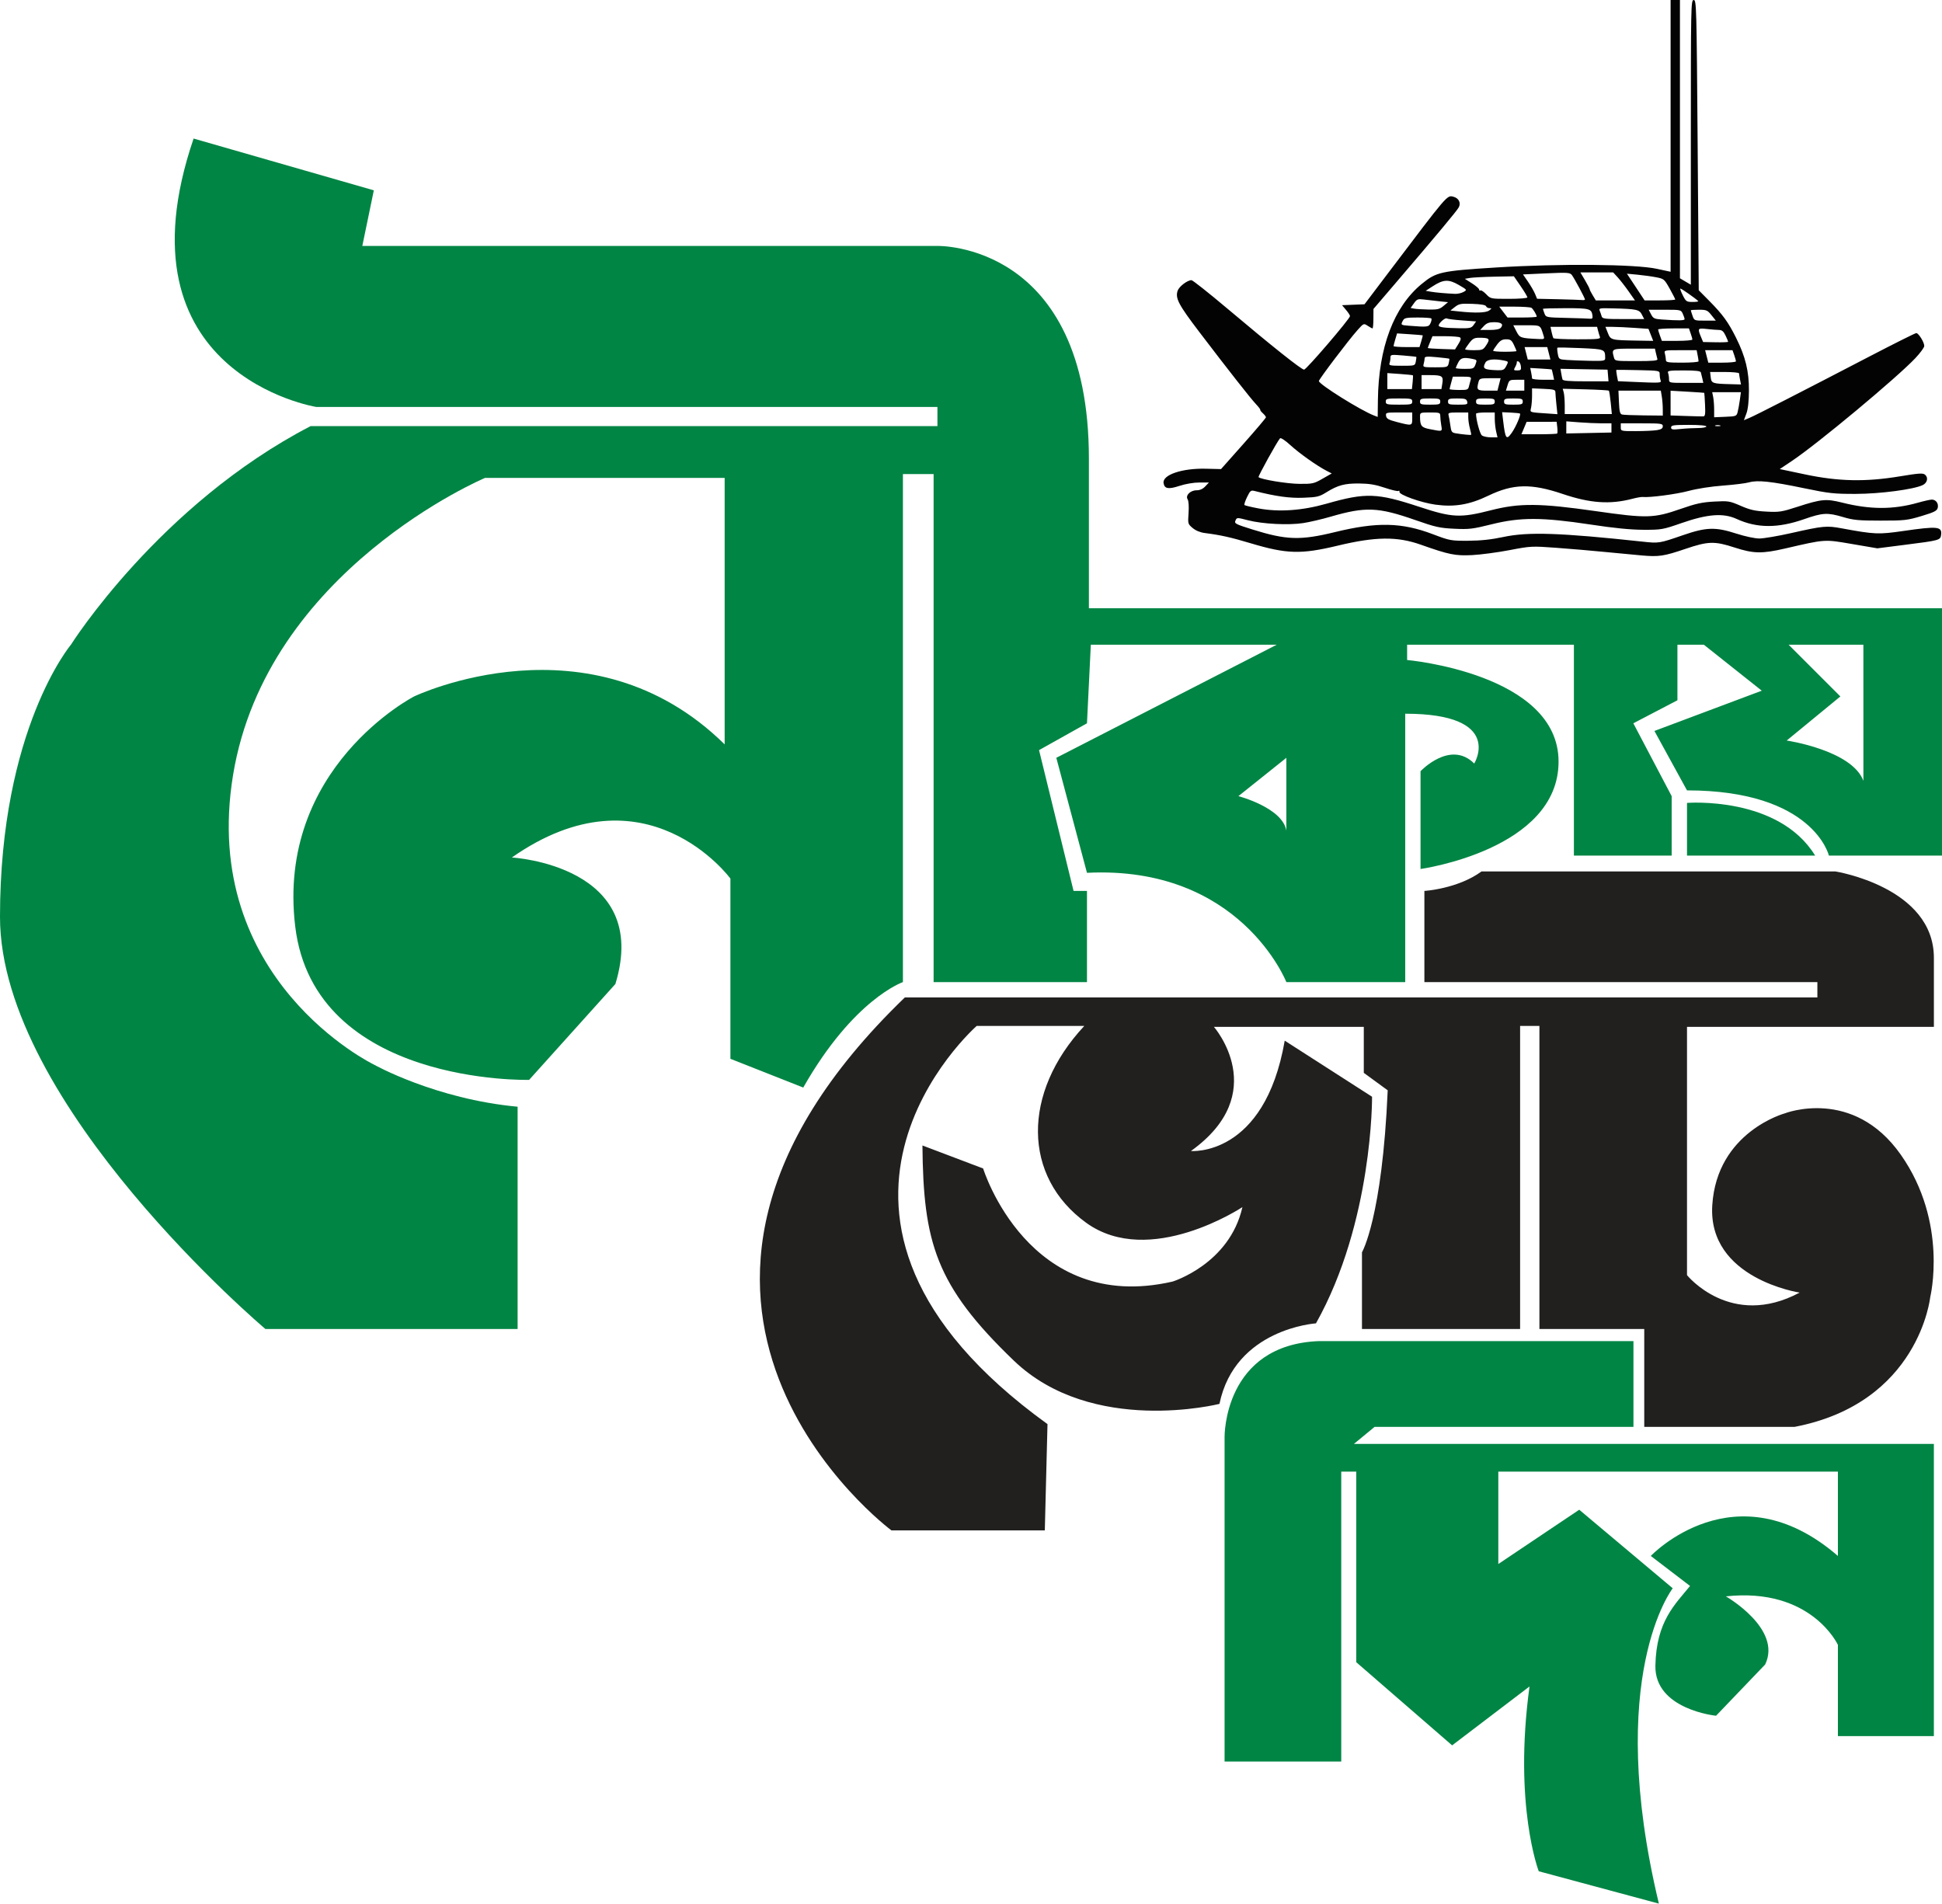 <?xml version="1.0" encoding="UTF-8"?>
<svg xmlns="http://www.w3.org/2000/svg" xmlns:xlink="http://www.w3.org/1999/xlink" width="307.11pt" height="301.03pt" viewBox="0 0 307.11 301.03" version="1.1">
<defs>
<clipPath id="clip1">
  <path d="M 0 21 L 307.109 21 L 307.109 211 L 0 211 Z M 0 21 "/>
</clipPath>
<clipPath id="clip2">
  <path d="M 193 212 L 306 212 L 306 301.031 L 193 301.031 Z M 193 212 "/>
</clipPath>
</defs>
<g id="surface1">
<path style=" stroke:none;fill-rule:nonzero;fill:rgb(1.199%,1.199%,1.199%);fill-opacity:1;" d="M 231.434 46.172 C 232.031 45.844 232.031 45.84 230.695 45.062 C 229.098 44.133 228.254 44.172 226.582 45.262 L 225.461 45.988 L 226.305 46.133 C 227.121 46.27 228.586 46.398 230.098 46.469 C 230.504 46.488 231.105 46.355 231.434 46.172 Z M 241.543 47.027 C 241.543 46.902 241.062 46.098 240.473 45.242 L 239.406 43.691 L 236.352 43.75 C 234.672 43.785 232.926 43.875 232.473 43.949 L 231.652 44.09 L 232.781 44.809 C 233.402 45.203 233.914 45.645 233.914 45.789 C 233.914 45.938 234.008 46 234.121 45.93 C 234.234 45.855 234.645 46.129 235.027 46.527 C 235.727 47.258 235.734 47.258 238.637 47.258 C 240.277 47.258 241.543 47.156 241.543 47.027 Z M 264.922 47.359 C 264.922 47.281 264.531 46.512 264.051 45.652 C 263.199 44.137 263.137 44.082 261.895 43.844 C 261.191 43.707 259.867 43.527 258.953 43.438 L 257.285 43.281 L 258.684 45.395 L 260.078 47.504 L 262.504 47.504 C 263.836 47.504 264.922 47.441 264.922 47.359 Z M 257.562 46.09 C 257.016 45.312 256.238 44.312 255.84 43.875 L 255.105 43.074 L 249.922 43.074 L 250.656 44.316 C 251.059 45 251.387 45.637 251.387 45.73 C 251.391 45.828 251.609 46.266 251.879 46.703 L 252.363 47.504 L 258.555 47.504 Z M 250.648 47.355 C 250.648 47.141 248.973 44.016 248.578 43.496 C 248.273 43.098 247.922 43.074 244.547 43.227 L 240.848 43.395 L 241.641 44.547 C 242.078 45.184 242.578 46.051 242.754 46.473 L 243.074 47.246 L 246.43 47.32 C 248.277 47.363 249.98 47.422 250.219 47.449 C 250.453 47.48 250.648 47.438 250.648 47.355 Z M 268.562 47.617 C 268.109 47.164 265.805 45.555 265.727 45.637 C 265.672 45.691 265.859 46.188 266.141 46.742 C 266.617 47.68 266.73 47.75 267.676 47.75 C 268.238 47.75 268.637 47.691 268.562 47.617 Z M 228.277 48.383 L 228.988 47.785 L 227.574 47.637 C 226.797 47.555 225.703 47.43 225.141 47.359 C 224.223 47.246 224.066 47.309 223.598 47.969 L 223.078 48.699 L 223.637 48.809 C 223.941 48.867 224.953 48.93 225.879 48.949 C 227.336 48.977 227.664 48.898 228.277 48.383 Z M 235.5 49.098 C 235.926 48.773 235.93 48.734 235.555 48.734 C 235.32 48.734 235.074 48.598 235.012 48.43 C 234.934 48.223 234.199 48.098 232.848 48.051 C 231.031 47.984 230.727 48.039 230.086 48.539 L 229.367 49.105 L 230.719 49.25 C 233.309 49.527 235.004 49.473 235.5 49.098 Z M 243.02 50.074 C 243.02 49.805 242.453 48.855 242.184 48.676 C 242.035 48.578 240.828 48.496 239.5 48.492 L 237.09 48.488 L 237.746 49.352 L 238.402 50.211 L 240.711 50.211 C 241.98 50.211 243.02 50.148 243.02 50.074 Z M 259.648 49.746 C 259.234 48.945 258.824 48.859 254.984 48.762 C 252.961 48.707 252.812 48.738 252.984 49.148 C 253.086 49.395 253.223 49.789 253.289 50.027 C 253.402 50.41 253.781 50.457 256.715 50.457 L 260.016 50.457 L 259.645 49.746 Z M 251.836 49.902 C 251.684 48.82 251.375 48.734 247.59 48.734 C 245.617 48.734 244.004 48.781 244.004 48.844 C 244.004 48.902 244.113 49.23 244.242 49.574 C 244.477 50.191 244.508 50.199 247.75 50.273 C 249.547 50.316 251.219 50.375 251.465 50.402 C 251.797 50.445 251.891 50.316 251.836 49.902 Z M 270.656 49.844 C 270.027 49.055 269.859 48.98 268.676 48.98 C 267.969 48.98 267.387 49.02 267.387 49.066 C 267.387 49.113 267.508 49.504 267.656 49.93 C 267.926 50.699 267.938 50.703 269.637 50.703 L 271.344 50.703 Z M 266.402 50.469 C 266.402 50.34 266.273 49.953 266.113 49.609 C 265.836 48.996 265.773 48.98 263.277 48.98 L 260.727 48.98 L 261.102 49.707 C 261.434 50.348 261.629 50.441 262.77 50.523 C 265.457 50.711 266.402 50.695 266.402 50.469 Z M 226.227 51.098 C 226.375 50.773 226.43 50.441 226.352 50.359 C 226.27 50.277 225.281 50.211 224.16 50.211 C 222.395 50.211 222.082 50.277 221.863 50.688 C 221.488 51.391 221.508 51.406 222.777 51.508 C 225.773 51.742 225.941 51.723 226.227 51.098 Z M 233.043 51.383 L 233.434 50.828 L 231.23 50.668 C 230.02 50.582 228.914 50.441 228.777 50.355 C 228.535 50.203 227.516 51.105 227.516 51.473 C 227.516 51.742 228.391 51.863 230.641 51.902 C 232.469 51.934 232.691 51.883 233.043 51.383 Z M 237.352 51.82 C 237.812 51.266 237.426 50.949 236.281 50.949 C 235.477 50.949 235.094 51.098 234.652 51.566 L 234.074 52.18 L 235.562 52.18 C 236.566 52.18 237.148 52.062 237.352 51.82 M 253.012 53.266 C 252.93 53.051 252.797 52.605 252.715 52.281 L 252.566 51.688 L 245.195 51.688 L 245.367 52.488 C 245.461 52.93 245.59 53.371 245.648 53.473 C 245.707 53.574 247.422 53.656 249.461 53.656 C 252.746 53.656 253.145 53.613 253.012 53.266 M 244.109 53.105 C 243.566 51.355 243.703 51.441 241.422 51.441 L 239.316 51.441 L 239.812 52.414 C 240.34 53.441 240.453 53.48 243.344 53.613 C 244.215 53.652 244.27 53.617 244.109 53.105 Z M 267.633 53.695 C 267.633 53.578 267.508 53.137 267.359 52.711 L 267.09 51.934 L 264.652 51.934 C 263.312 51.934 262.215 52.012 262.215 52.102 C 262.215 52.195 262.348 52.637 262.512 53.086 L 262.809 53.902 L 265.219 53.902 C 266.547 53.902 267.633 53.809 267.633 53.695 M 261.066 52.953 L 260.691 52.004 L 258.465 51.848 C 257.238 51.762 255.707 51.688 255.062 51.688 L 253.887 51.688 L 254.27 52.66 C 254.711 53.777 254.77 53.793 258.934 53.863 L 261.438 53.902 Z M 273.289 54.043 C 273.289 53.977 273.105 53.527 272.875 53.051 C 272.562 52.395 272.309 52.18 271.828 52.176 C 271.484 52.172 270.617 52.105 269.906 52.023 C 268.48 51.863 268.434 51.93 268.973 53.227 L 269.332 54.086 L 271.312 54.125 C 272.398 54.148 273.289 54.113 273.289 54.043 M 224.758 53.977 C 224.91 53.477 225.016 53.051 224.984 53.027 C 224.953 53.004 224.031 52.926 222.934 52.855 L 220.934 52.723 L 220.656 53.648 C 220.504 54.16 220.379 54.645 220.379 54.73 C 220.379 54.816 221.301 54.887 222.43 54.887 L 224.48 54.887 Z M 235.07 54.535 C 235.695 53.574 235.531 53.41 233.922 53.41 C 233.148 53.41 232.879 53.555 232.344 54.258 C 231.988 54.723 231.699 55.164 231.699 55.242 C 231.699 55.316 232.336 55.379 233.113 55.379 C 234.453 55.375 234.559 55.328 235.07 54.535 Z M 230.879 53.355 C 230.723 53.254 229.68 53.172 228.562 53.168 L 226.535 53.164 L 226.164 54.059 C 225.961 54.547 225.793 54.984 225.793 55.031 C 225.793 55.078 226.762 55.148 227.945 55.188 L 230.098 55.258 L 230.633 54.398 C 231.02 53.777 231.086 53.488 230.879 53.355 Z M 239.82 55.512 C 239.82 55.449 239.633 55.004 239.406 54.527 C 239.055 53.793 238.863 53.656 238.188 53.656 C 237.566 53.656 237.242 53.844 236.758 54.48 C 236.41 54.934 236.129 55.375 236.129 55.465 C 236.129 55.555 236.961 55.625 237.977 55.625 C 238.988 55.625 239.82 55.574 239.82 55.512 M 244.934 55.871 L 244.684 54.887 L 241.102 54.887 L 241.602 56.855 L 245.184 56.855 Z M 262.105 56.797 C 262.055 56.625 261.945 56.184 261.863 55.812 L 261.715 55.133 L 258.398 55.133 C 254.793 55.133 254.848 55.109 255.234 56.551 C 255.379 57.09 255.465 57.102 258.793 57.102 C 261.406 57.102 262.18 57.031 262.105 56.797 Z M 253.844 56.672 C 253.836 55.219 253.844 55.223 249.977 55.047 C 248.004 54.957 246.344 54.93 246.289 54.984 C 246.234 55.039 246.262 55.477 246.352 55.957 C 246.512 56.809 246.551 56.836 247.781 56.922 C 248.48 56.973 250.129 57.031 251.449 57.059 C 253.59 57.098 253.848 57.055 253.844 56.672 Z M 274.523 57.141 C 274.523 57.023 274.398 56.582 274.254 56.156 L 273.98 55.379 L 269.652 55.379 L 270.152 57.348 L 272.336 57.348 C 273.539 57.348 274.523 57.254 274.523 57.141 Z M 268.613 57.133 C 268.613 57.016 268.547 56.57 268.461 56.148 L 268.309 55.379 L 265.727 55.379 C 263.168 55.379 263.145 55.387 263.293 55.934 C 263.371 56.238 263.441 56.68 263.445 56.918 C 263.445 57.301 263.734 57.348 266.031 57.348 C 267.453 57.348 268.613 57.254 268.613 57.133 M 223.898 57.164 C 223.969 56.793 224.004 56.465 223.977 56.438 C 223.949 56.406 223.02 56.309 221.906 56.215 C 219.977 56.055 219.887 56.07 219.887 56.555 C 219.887 56.836 219.82 57.238 219.738 57.453 C 219.609 57.789 219.871 57.84 221.68 57.84 C 223.762 57.84 223.766 57.84 223.898 57.164 M 229.102 57.441 C 229.191 57.09 229.23 56.77 229.188 56.73 C 229.148 56.691 228.258 56.582 227.207 56.484 C 225.676 56.34 225.301 56.371 225.297 56.645 C 225.297 56.828 225.227 57.23 225.145 57.535 C 225 58.074 225.047 58.086 226.969 58.086 C 228.891 58.086 228.945 58.07 229.102 57.441 Z M 233.34 57.621 C 233.594 56.941 233.57 56.898 232.867 56.758 C 231.426 56.469 230.988 56.578 230.598 57.336 C 230.391 57.734 230.223 58.125 230.223 58.199 C 230.223 58.273 230.863 58.332 231.645 58.332 C 232.988 58.332 233.086 58.293 233.34 57.621 M 240.516 57.922 C 240.473 57.559 240.297 57.219 240.121 57.16 C 239.949 57.102 239.832 57.148 239.867 57.266 C 239.898 57.379 239.789 57.723 239.617 58.027 C 239.336 58.535 239.359 58.578 239.953 58.578 C 240.504 58.578 240.582 58.484 240.516 57.922 M 238.207 57.871 C 238.57 57.172 238.562 57.16 237.812 57.008 C 236.297 56.703 235.176 56.828 234.906 57.332 C 234.391 58.301 234.664 58.477 236.801 58.547 C 237.715 58.574 237.887 58.492 238.207 57.871 Z M 245.598 59.258 C 245.504 58.816 245.41 58.441 245.391 58.422 C 245.375 58.402 244.602 58.34 243.676 58.285 L 241.996 58.188 L 242.141 58.906 C 242.219 59.301 242.281 59.723 242.281 59.84 C 242.281 59.961 243.066 60.055 244.023 60.055 L 245.766 60.055 Z M 254.297 59.379 L 254.219 58.457 L 250.5 58.391 L 246.777 58.32 L 246.891 59.004 C 246.949 59.379 247.043 59.824 247.094 59.996 C 247.164 60.223 248.121 60.301 250.781 60.301 L 254.371 60.301 Z M 269.215 59.871 C 269.133 59.5 269.023 59.055 268.973 58.887 C 268.906 58.664 268.141 58.578 266.262 58.578 C 263.973 58.578 263.66 58.629 263.789 58.969 C 263.871 59.184 263.941 59.625 263.941 59.953 C 263.941 60.547 263.949 60.547 266.652 60.547 L 269.363 60.547 Z M 262.613 60.16 C 262.531 59.945 262.465 59.508 262.465 59.188 C 262.465 58.609 262.453 58.605 259.078 58.531 C 257.219 58.488 255.66 58.473 255.617 58.492 C 255.574 58.512 255.613 58.926 255.703 59.406 L 255.871 60.281 L 257.754 60.367 C 262.605 60.582 262.773 60.574 262.613 60.16 Z M 275.168 60.023 C 275.086 59.602 275.016 59.16 275.016 59.039 C 275.016 58.922 273.984 58.824 272.727 58.824 L 270.438 58.824 L 270.535 59.672 C 270.648 60.625 270.812 60.68 273.754 60.754 L 275.324 60.797 Z M 228.094 60.621 C 228.277 59.48 228.055 59.328 226.227 59.32 L 224.809 59.316 L 224.809 61.531 L 227.945 61.531 Z M 223.391 60.488 C 223.449 59.91 223.473 59.402 223.438 59.355 C 223.398 59.312 222.477 59.215 221.383 59.137 L 219.395 59 L 219.395 61.531 L 223.281 61.531 Z M 241.055 60.918 L 241.055 60.055 L 239.863 60.055 C 238.719 60.055 238.664 60.09 238.41 60.918 L 238.145 61.777 L 241.055 61.777 Z M 237.059 60.797 L 237.309 59.809 L 235.641 59.809 C 234.121 59.809 233.961 59.859 233.824 60.363 C 233.469 61.688 233.559 61.777 235.238 61.777 L 236.809 61.777 Z M 232.312 61.055 C 232.395 60.707 232.52 60.23 232.59 59.996 C 232.703 59.617 232.531 59.562 231.238 59.562 L 229.754 59.562 L 229.5 60.488 C 229.359 60.996 229.242 61.465 229.242 61.531 C 229.242 61.602 229.898 61.66 230.703 61.668 C 232.07 61.68 232.176 61.641 232.312 61.055 M 240.809 63.504 C 240.809 63.062 240.645 63.012 239.332 63.012 C 238.02 63.012 237.855 63.062 237.855 63.504 C 237.855 63.938 238.02 63.992 239.332 63.992 C 240.645 63.992 240.809 63.938 240.809 63.504 M 236.379 63.504 C 236.379 63.062 236.215 63.012 234.902 63.012 C 233.59 63.012 233.426 63.062 233.426 63.504 C 233.426 63.938 233.59 63.992 234.902 63.992 C 236.215 63.992 236.379 63.938 236.379 63.504 M 232.02 63.504 C 231.906 63.078 231.684 63.012 230.441 63.012 C 229.156 63.012 228.992 63.066 228.992 63.504 C 228.992 63.941 229.156 63.992 230.57 63.992 C 232.027 63.992 232.137 63.957 232.02 63.504 M 227.762 63.504 C 227.762 63.059 227.598 63.012 226.164 63.012 C 224.727 63.012 224.562 63.059 224.562 63.504 C 224.562 63.941 224.727 63.992 226.164 63.992 C 227.598 63.992 227.762 63.941 227.762 63.504 M 223.332 63.504 C 223.332 63.047 223.168 63.012 221.242 63.012 C 219.312 63.012 219.148 63.047 219.148 63.504 C 219.148 63.953 219.312 63.992 221.242 63.992 C 223.168 63.992 223.332 63.953 223.332 63.504 M 254.723 63.688 C 254.625 62.703 254.492 61.848 254.426 61.781 C 254.359 61.715 252.691 61.621 250.719 61.57 L 247.133 61.477 L 247.289 62.059 C 247.375 62.379 247.445 63.277 247.449 64.055 L 247.449 65.473 L 254.898 65.473 Z M 246.133 63.973 C 246.047 63.133 245.973 62.25 245.973 62.008 C 245.973 61.637 245.703 61.559 244.129 61.492 L 242.281 61.41 L 242.281 62.547 C 242.281 63.176 242.215 64.023 242.133 64.441 C 241.965 65.277 241.652 65.176 245.211 65.422 L 246.293 65.496 Z M 262.953 64.672 C 262.953 64.094 262.883 63.211 262.797 62.703 L 262.645 61.777 L 255.941 61.777 L 256.023 63.609 C 256.086 65.07 256.188 65.465 256.516 65.551 C 256.742 65.609 258.281 65.672 259.941 65.688 L 262.957 65.719 Z M 274.789 65.176 C 274.887 64.812 275.043 63.953 275.137 63.27 L 275.309 62.023 L 270.77 62.023 L 270.926 62.793 C 271.008 63.219 271.078 64.109 271.078 64.773 L 271.078 65.984 L 272.844 65.91 C 274.531 65.844 274.621 65.809 274.789 65.176 Z M 269.637 63.988 C 269.59 62.977 269.531 62.137 269.512 62.121 C 269.492 62.105 268.285 62.023 266.832 61.938 L 264.188 61.785 L 264.188 65.699 L 266.586 65.781 C 267.906 65.828 269.152 65.855 269.355 65.848 C 269.656 65.836 269.707 65.496 269.637 63.988 Z M 223.332 66.211 L 223.332 65.227 L 221.223 65.227 C 219.191 65.227 219.117 65.242 219.195 65.766 C 219.258 66.211 219.57 66.387 220.871 66.727 C 223.293 67.359 223.332 67.352 223.332 66.211 Z M 271.996 67.27 C 271.758 67.207 271.426 67.211 271.258 67.277 C 271.094 67.348 271.285 67.398 271.695 67.391 C 272.102 67.387 272.234 67.332 271.996 67.27 Z M 268.531 67.688 C 269.254 67.688 269.848 67.574 269.848 67.441 C 269.848 67.289 268.754 67.191 267.059 67.191 C 264.648 67.191 264.27 67.246 264.27 67.594 C 264.27 67.934 264.484 67.973 265.742 67.84 C 266.551 67.754 267.805 67.688 268.531 67.688 Z M 262.035 68.02 C 262.719 67.906 262.957 67.746 262.957 67.406 C 262.957 66.98 262.715 66.945 259.633 66.945 L 256.312 66.945 L 256.312 67.562 C 256.312 68.176 256.316 68.18 258.711 68.176 C 260.031 68.176 261.527 68.105 262.035 68.02 M 227.922 67.254 C 227.836 66.746 227.766 66.082 227.766 65.777 C 227.762 65.262 227.656 65.227 226.164 65.227 C 224.582 65.227 224.562 65.23 224.566 65.902 C 224.574 67.352 224.777 67.609 226.121 67.867 C 228.16 68.262 228.09 68.285 227.922 67.254 Z M 254.836 67.672 L 254.836 66.945 L 253.297 66.945 C 252.449 66.945 250.844 66.871 249.727 66.785 L 247.699 66.629 L 247.695 67.59 L 247.695 68.547 L 254.836 68.398 Z M 246.254 68.555 C 246.316 68.492 246.324 68.047 246.27 67.57 L 246.168 66.699 L 243.797 66.703 L 241.422 66.707 L 241.012 67.688 L 240.598 68.672 L 243.367 68.672 C 244.891 68.672 246.191 68.617 246.254 68.555 Z M 232.457 67.77 C 232.312 67.25 232.195 66.465 232.195 66.023 L 232.191 65.227 L 230.574 65.227 C 229.156 65.227 228.973 65.277 229.078 65.656 C 229.145 65.891 229.27 66.609 229.355 67.246 C 229.5 68.316 229.574 68.418 230.301 68.535 C 231.301 68.699 232.539 68.816 232.641 68.762 C 232.684 68.734 232.602 68.289 232.457 67.77 Z M 239.062 68.453 C 239.73 67.516 240.582 65.508 240.363 65.395 C 240.27 65.344 239.598 65.277 238.867 65.242 L 237.547 65.184 L 237.719 66.621 C 238.055 69.414 238.219 69.641 239.062 68.453 M 236.602 68.238 C 236.484 67.73 236.387 66.848 236.383 66.27 L 236.379 65.227 L 234.898 65.227 C 234.09 65.227 233.422 65.316 233.422 65.426 C 233.422 66.363 234.027 68.609 234.348 68.855 C 234.566 69.023 235.215 69.16 235.781 69.16 L 236.816 69.16 Z M 209.152 75.699 L 210.602 74.871 L 209.77 74.441 C 208.266 73.664 205.48 71.691 204.047 70.379 C 203.234 69.637 202.547 69.184 202.426 69.312 C 202.004 69.758 198.914 75.344 199.027 75.453 C 199.387 75.816 203.586 76.508 205.492 76.516 C 207.57 76.531 207.797 76.48 209.152 75.699 Z M 259.637 87.836 C 258.555 87.742 255.949 87.496 253.852 87.289 C 251.754 87.082 248.266 86.781 246.098 86.625 C 242.242 86.344 242.082 86.352 238.715 86.996 C 236.82 87.359 234.164 87.711 232.809 87.781 C 230.137 87.914 229.16 87.719 224.695 86.137 C 220.949 84.809 217.535 84.848 211.539 86.289 C 205.742 87.68 203.477 87.617 197.758 85.902 C 194.641 84.969 192.988 84.602 190.543 84.293 C 189.801 84.199 189.094 83.91 188.605 83.496 C 187.852 82.863 187.84 82.82 187.961 81.125 C 188.031 80.09 187.977 79.227 187.816 78.969 C 187.426 78.348 188.234 77.531 189.242 77.531 C 189.758 77.531 190.223 77.32 190.602 76.914 L 191.18 76.301 L 189.664 76.301 C 188.773 76.301 187.48 76.52 186.52 76.836 C 184.766 77.41 184.145 77.301 184.008 76.383 C 183.812 75.09 186.934 74.031 190.68 74.121 L 193.094 74.18 L 196.648 70.18 C 198.602 67.98 200.199 66.094 200.199 65.988 C 200.199 65.883 199.977 65.594 199.707 65.348 C 199.434 65.102 199.254 64.859 199.301 64.812 C 199.348 64.762 199.047 64.359 198.625 63.914 C 197.738 62.969 194.293 58.582 189.691 52.539 C 186.367 48.176 185.832 47.156 186.234 45.973 C 186.465 45.305 187.77 44.305 188.422 44.305 C 188.609 44.305 191.141 46.309 194.051 48.762 C 201.215 54.801 205.809 58.453 206.23 58.453 C 206.59 58.453 213.492 50.402 213.492 49.984 C 213.492 49.859 213.211 49.422 212.863 49.012 L 212.234 48.262 L 214.012 48.191 L 215.785 48.117 L 219.621 43.047 C 229.008 30.645 228.824 30.855 229.836 31.109 C 230.684 31.32 231.07 32.078 230.691 32.789 C 230.395 33.344 227.246 37.117 220.781 44.672 L 217.203 48.855 L 217.191 50.395 C 217.188 51.242 217.125 51.934 217.051 51.934 C 216.98 51.934 216.637 51.746 216.289 51.52 C 215.664 51.109 215.648 51.117 214.688 52.188 C 213.297 53.738 208.57 59.977 208.57 60.258 C 208.57 60.77 215.207 64.918 217.297 65.711 L 217.871 65.93 L 217.902 63.305 C 218 54.945 220.414 48.531 224.828 44.902 C 227.141 43.004 227.848 42.848 236.625 42.297 C 246.66 41.668 258.625 41.77 262.035 42.512 L 264.191 42.977 L 264.191 0.004 L 265.668 0.004 L 265.668 44.008 L 266.527 44.516 L 267.391 45.023 L 267.391 22.516 C 267.391 0.824 267.406 0.004 267.844 0.004 C 268.277 0.004 268.301 0.902 268.469 22.953 L 268.641 45.902 L 270.348 47.625 C 272.438 49.742 273.312 50.945 274.543 53.414 C 276.031 56.395 276.598 58.727 276.578 61.777 C 276.566 63.496 276.43 64.711 276.172 65.406 L 275.781 66.449 L 276.668 66.078 C 277.652 65.668 284.98 61.918 295.715 56.332 C 299.586 54.32 302.883 52.672 303.043 52.672 C 303.402 52.672 304.305 54.125 304.305 54.707 C 304.305 54.949 303.668 55.82 302.891 56.641 C 299.934 59.77 287.426 70.184 283.375 72.891 L 281.453 74.176 L 285.434 75.016 C 290.73 76.137 295.004 76.227 300.414 75.332 C 303.457 74.828 304.09 74.785 304.426 75.062 C 304.98 75.523 304.793 76.359 304.059 76.711 C 302.617 77.398 297.336 78.094 293.477 78.102 C 290.02 78.109 289.258 78.027 285.324 77.211 C 280.109 76.125 277.953 75.895 276.617 76.273 C 276.078 76.43 274.211 76.66 272.469 76.789 C 270.586 76.93 268.395 77.27 267.055 77.629 C 265.109 78.152 260.879 78.711 259.766 78.59 C 259.566 78.566 258.836 78.695 258.148 78.875 C 254.594 79.801 251.48 79.586 247.113 78.109 C 242.141 76.43 239.285 76.496 235.379 78.379 C 232.41 79.812 230.012 80.219 226.984 79.801 C 224.738 79.492 221.203 78.23 221.312 77.777 C 221.348 77.621 221.273 77.559 221.145 77.637 C 221.016 77.719 220.043 77.488 218.984 77.129 C 217.535 76.641 216.543 76.473 214.969 76.457 C 212.645 76.434 211.566 76.723 209.742 77.859 C 208.633 78.547 208.285 78.629 206.141 78.711 C 203.949 78.797 201.82 78.504 198.426 77.648 C 197.816 77.492 197.711 77.578 197.211 78.605 C 196.91 79.227 196.723 79.793 196.801 79.867 C 196.875 79.941 197.863 80.18 199 80.395 C 202.223 81.008 205.945 80.746 209.801 79.645 C 215.977 77.883 217.766 77.945 224.445 80.145 C 229.664 81.867 230.93 81.93 235.785 80.688 C 240.301 79.535 243.516 79.562 252.379 80.832 C 260.434 81.988 261.535 81.957 265.789 80.473 C 268.203 79.629 269.176 79.418 271.094 79.316 C 273.336 79.195 273.523 79.227 275.277 79.988 C 276.762 80.633 277.535 80.809 279.324 80.902 C 281.371 81.012 281.754 80.953 284.27 80.137 C 288.039 78.914 288.785 78.848 291.336 79.484 C 295.754 80.594 299.383 80.598 303.258 79.508 C 304.238 79.23 305.246 79.004 305.504 79.004 C 306.156 79.004 306.602 79.633 306.434 80.309 C 306.312 80.785 305.895 80.996 303.883 81.602 C 301.637 82.277 301.203 82.328 297.414 82.328 C 293.922 82.328 293.094 82.25 291.492 81.773 C 288.992 81.031 288.254 81.07 285.297 82.102 C 281.156 83.551 277.855 83.539 274.629 82.062 C 272.516 81.094 270.051 81.281 265.914 82.719 C 262.934 83.754 262.746 83.785 259.883 83.777 C 257.836 83.77 255.266 83.516 251.516 82.945 C 243.824 81.785 240.43 81.777 235.887 82.91 C 232.871 83.66 232.328 83.727 229.98 83.613 C 227.68 83.504 227.004 83.355 223.828 82.242 C 217.926 80.18 215.953 80.102 210.438 81.703 C 209.07 82.102 207.121 82.559 206.109 82.715 C 203.781 83.078 199.668 82.871 197.348 82.27 C 195.605 81.82 195.598 81.82 195.379 82.32 C 195.172 82.781 195.367 82.887 198.055 83.727 C 203.434 85.41 205.629 85.48 211.09 84.148 C 217.773 82.516 221.648 82.602 226.602 84.48 C 229.289 85.496 229.445 85.527 232.195 85.512 C 234.184 85.5 235.832 85.324 237.734 84.918 C 241.652 84.078 246.699 84.246 259.719 85.648 C 262.352 85.934 262.379 85.93 266.152 84.629 C 269.844 83.355 271.285 83.312 274.594 84.383 C 275.977 84.828 277.516 85.156 278.227 85.156 C 278.902 85.156 281.145 84.777 283.207 84.312 C 288.352 83.152 288.855 83.105 291.262 83.551 C 296.461 84.512 297.07 84.535 301.008 83.965 C 306.406 83.184 307.125 83.254 306.973 84.551 C 306.867 85.426 306.762 85.457 301.27 86.152 L 296.883 86.711 L 292.902 86.031 C 288.453 85.27 288.734 85.25 282.281 86.742 C 278.664 87.578 277.301 87.555 274.344 86.594 C 271.133 85.547 270.145 85.574 266.527 86.801 C 263.133 87.953 262.344 88.074 259.637 87.836 "/>
<g clip-path="url(#clip1)" clip-rule="nonzero">
<path style=" stroke:none;fill-rule:nonzero;fill:rgb(0%,52.199%,26.7%);fill-opacity:1;" d="M 294.68 123.473 C 292.859 118.621 282.551 117.105 282.551 117.105 L 291.039 110.133 L 282.852 101.949 L 294.676 101.949 Z M 203.426 131.355 C 202.816 127.719 195.844 125.898 195.844 125.898 L 203.426 119.836 Z M 172.199 96.188 L 172.199 72.539 C 172.199 38.281 148.246 38.891 148.246 38.891 L 57.297 38.891 L 59.117 30.098 L 30.617 21.91 C 17.887 59.203 50.023 64.355 50.023 64.355 L 148.246 64.355 L 148.246 67.387 L 49.113 67.387 C 25.16 79.816 11.219 101.949 11.219 101.949 C 11.219 101.949 0 115.285 0 144.996 C 0 174.707 41.969 210.16 41.969 210.16 L 81.855 210.16 L 81.855 175.012 C 68.82 173.801 59.117 168.344 59.117 168.344 C 59.117 168.344 31.531 155.004 36.855 122.562 C 42.184 90.125 76.703 75.574 76.703 75.574 L 114.598 75.574 L 114.598 117.715 C 93.375 96.793 65.484 110.133 65.484 110.133 C 65.484 110.133 43.656 121.352 46.688 146.516 C 49.719 171.676 83.676 170.766 83.676 170.766 L 97.316 155.609 C 103.074 136.812 80.945 135.602 80.945 135.602 C 102.168 120.742 115.508 138.934 115.508 138.934 L 115.508 167.434 L 127.027 171.98 C 135.004 157.945 142.789 155.305 142.789 155.305 L 142.789 74.965 L 147.641 74.965 L 147.641 155.305 L 171.895 155.305 L 171.895 140.883 L 169.773 140.883 L 164.316 118.621 L 171.895 114.379 L 172.504 101.949 L 201.91 101.949 L 167.047 119.836 L 171.895 138.023 C 196.148 136.812 203.426 155.305 203.426 155.305 L 222.223 155.305 L 222.223 112.863 C 237.984 112.863 233.137 120.742 233.137 120.742 C 229.344 116.953 224.645 121.957 224.645 121.957 L 224.645 137.418 C 224.645 137.418 246.473 134.387 246.473 120.441 C 246.473 106.496 222.523 104.371 222.523 104.371 L 222.523 101.949 L 248.898 101.949 L 248.898 135.297 L 264.359 135.297 L 264.359 125.898 L 258.297 114.379 L 265.27 110.738 L 265.27 101.949 L 269.445 101.949 L 278.609 109.223 L 261.633 115.59 L 266.785 124.988 C 286.797 124.988 289.223 135.297 289.223 135.297 L 307.109 135.297 L 307.109 96.188 "/>
</g>
<path style=" stroke:none;fill-rule:nonzero;fill:rgb(13.3%,12.199%,12.199%);fill-opacity:1;" d="M 165.227 242.012 L 140.973 242.012 C 140.973 242.012 92.77 206.238 143.094 157.73 L 287.402 157.73 L 287.402 155.305 L 225.254 155.305 L 225.254 140.887 C 225.254 140.887 230.504 140.574 234.285 137.809 L 290.27 137.809 C 290.27 137.809 305.828 140.281 305.828 151.477 L 305.828 162.387 L 266.785 162.387 L 266.785 201.645 C 266.785 201.645 273.691 210.223 284.598 204.406 C 284.598 204.406 270.055 202.227 270.781 190.594 C 271.512 178.961 282.27 176.055 282.27 176.055 C 282.27 176.055 293.031 171.836 300.594 182.598 C 308.152 193.355 305.246 205.133 305.246 205.133 C 305.246 205.133 303.5 221.859 283.809 225.637 L 260.023 225.637 L 260.023 210.16 L 243.445 210.16 L 243.445 162.238 L 240.391 162.238 L 240.391 210.16 L 215.383 210.16 L 215.383 198.035 C 215.383 198.035 218.582 192.629 219.453 172.418 L 215.672 169.656 L 215.672 162.387 L 191.973 162.387 C 191.973 162.387 201.133 172.852 188.336 182.016 C 188.336 182.016 199.969 183.031 203.168 164.566 L 216.98 173.434 C 216.98 173.434 217.129 193.191 208.109 209.27 C 208.109 209.27 195.316 210.078 192.844 222.004 C 192.844 222.004 172.758 227.09 160.332 215.168 C 147.91 203.246 146.02 196.41 145.875 181.141 L 155.473 184.777 C 155.473 184.777 162.598 207.898 185.426 202.664 C 185.426 202.664 194.441 199.902 196.477 190.887 C 196.477 190.887 181.793 200.629 171.758 193.355 C 161.727 186.086 161.578 172.852 171.469 162.238 L 154.453 162.238 C 154.453 162.238 120.137 192.34 165.652 225.203 "/>
<g clip-path="url(#clip2)" clip-rule="nonzero">
<path style=" stroke:none;fill-rule:nonzero;fill:rgb(0%,52.199%,26.7%);fill-opacity:1;" d="M 212.105 278.562 L 193.656 278.562 L 193.656 227.234 C 193.656 227.234 193.473 212.621 208.633 212.074 L 258.316 212.074 L 258.316 225.637 L 217.383 225.637 L 214.113 228.332 L 305.824 228.332 L 305.824 274.543 L 290.648 274.543 L 290.648 260.113 C 290.648 260.113 286.445 250.98 272.93 252.441 C 272.93 252.441 281.879 257.559 279.141 263.219 L 271.379 271.32 C 271.379 271.32 261.652 270.355 261.785 263.402 C 261.926 256.375 264.895 253.723 267.266 250.797 L 261.059 246.051 C 261.059 246.051 274.391 231.984 290.648 246.051 L 290.648 232.715 L 236.945 232.715 L 236.945 247.328 L 249.742 238.742 L 264.527 251.164 C 264.527 251.164 253.711 265.012 262.336 301.031 L 243.34 295.914 C 243.34 295.914 239.32 285.504 241.879 266.691 L 229.641 276.004 L 214.48 262.855 L 214.48 232.715 L 212.105 232.715 "/>
</g>
<path style=" stroke:none;fill-rule:nonzero;fill:rgb(0%,52.199%,26.7%);fill-opacity:1;" d="M 266.785 135.297 L 266.785 126.969 C 266.785 126.969 281.23 125.816 287.047 135.297 "/>
</g>
</svg>
